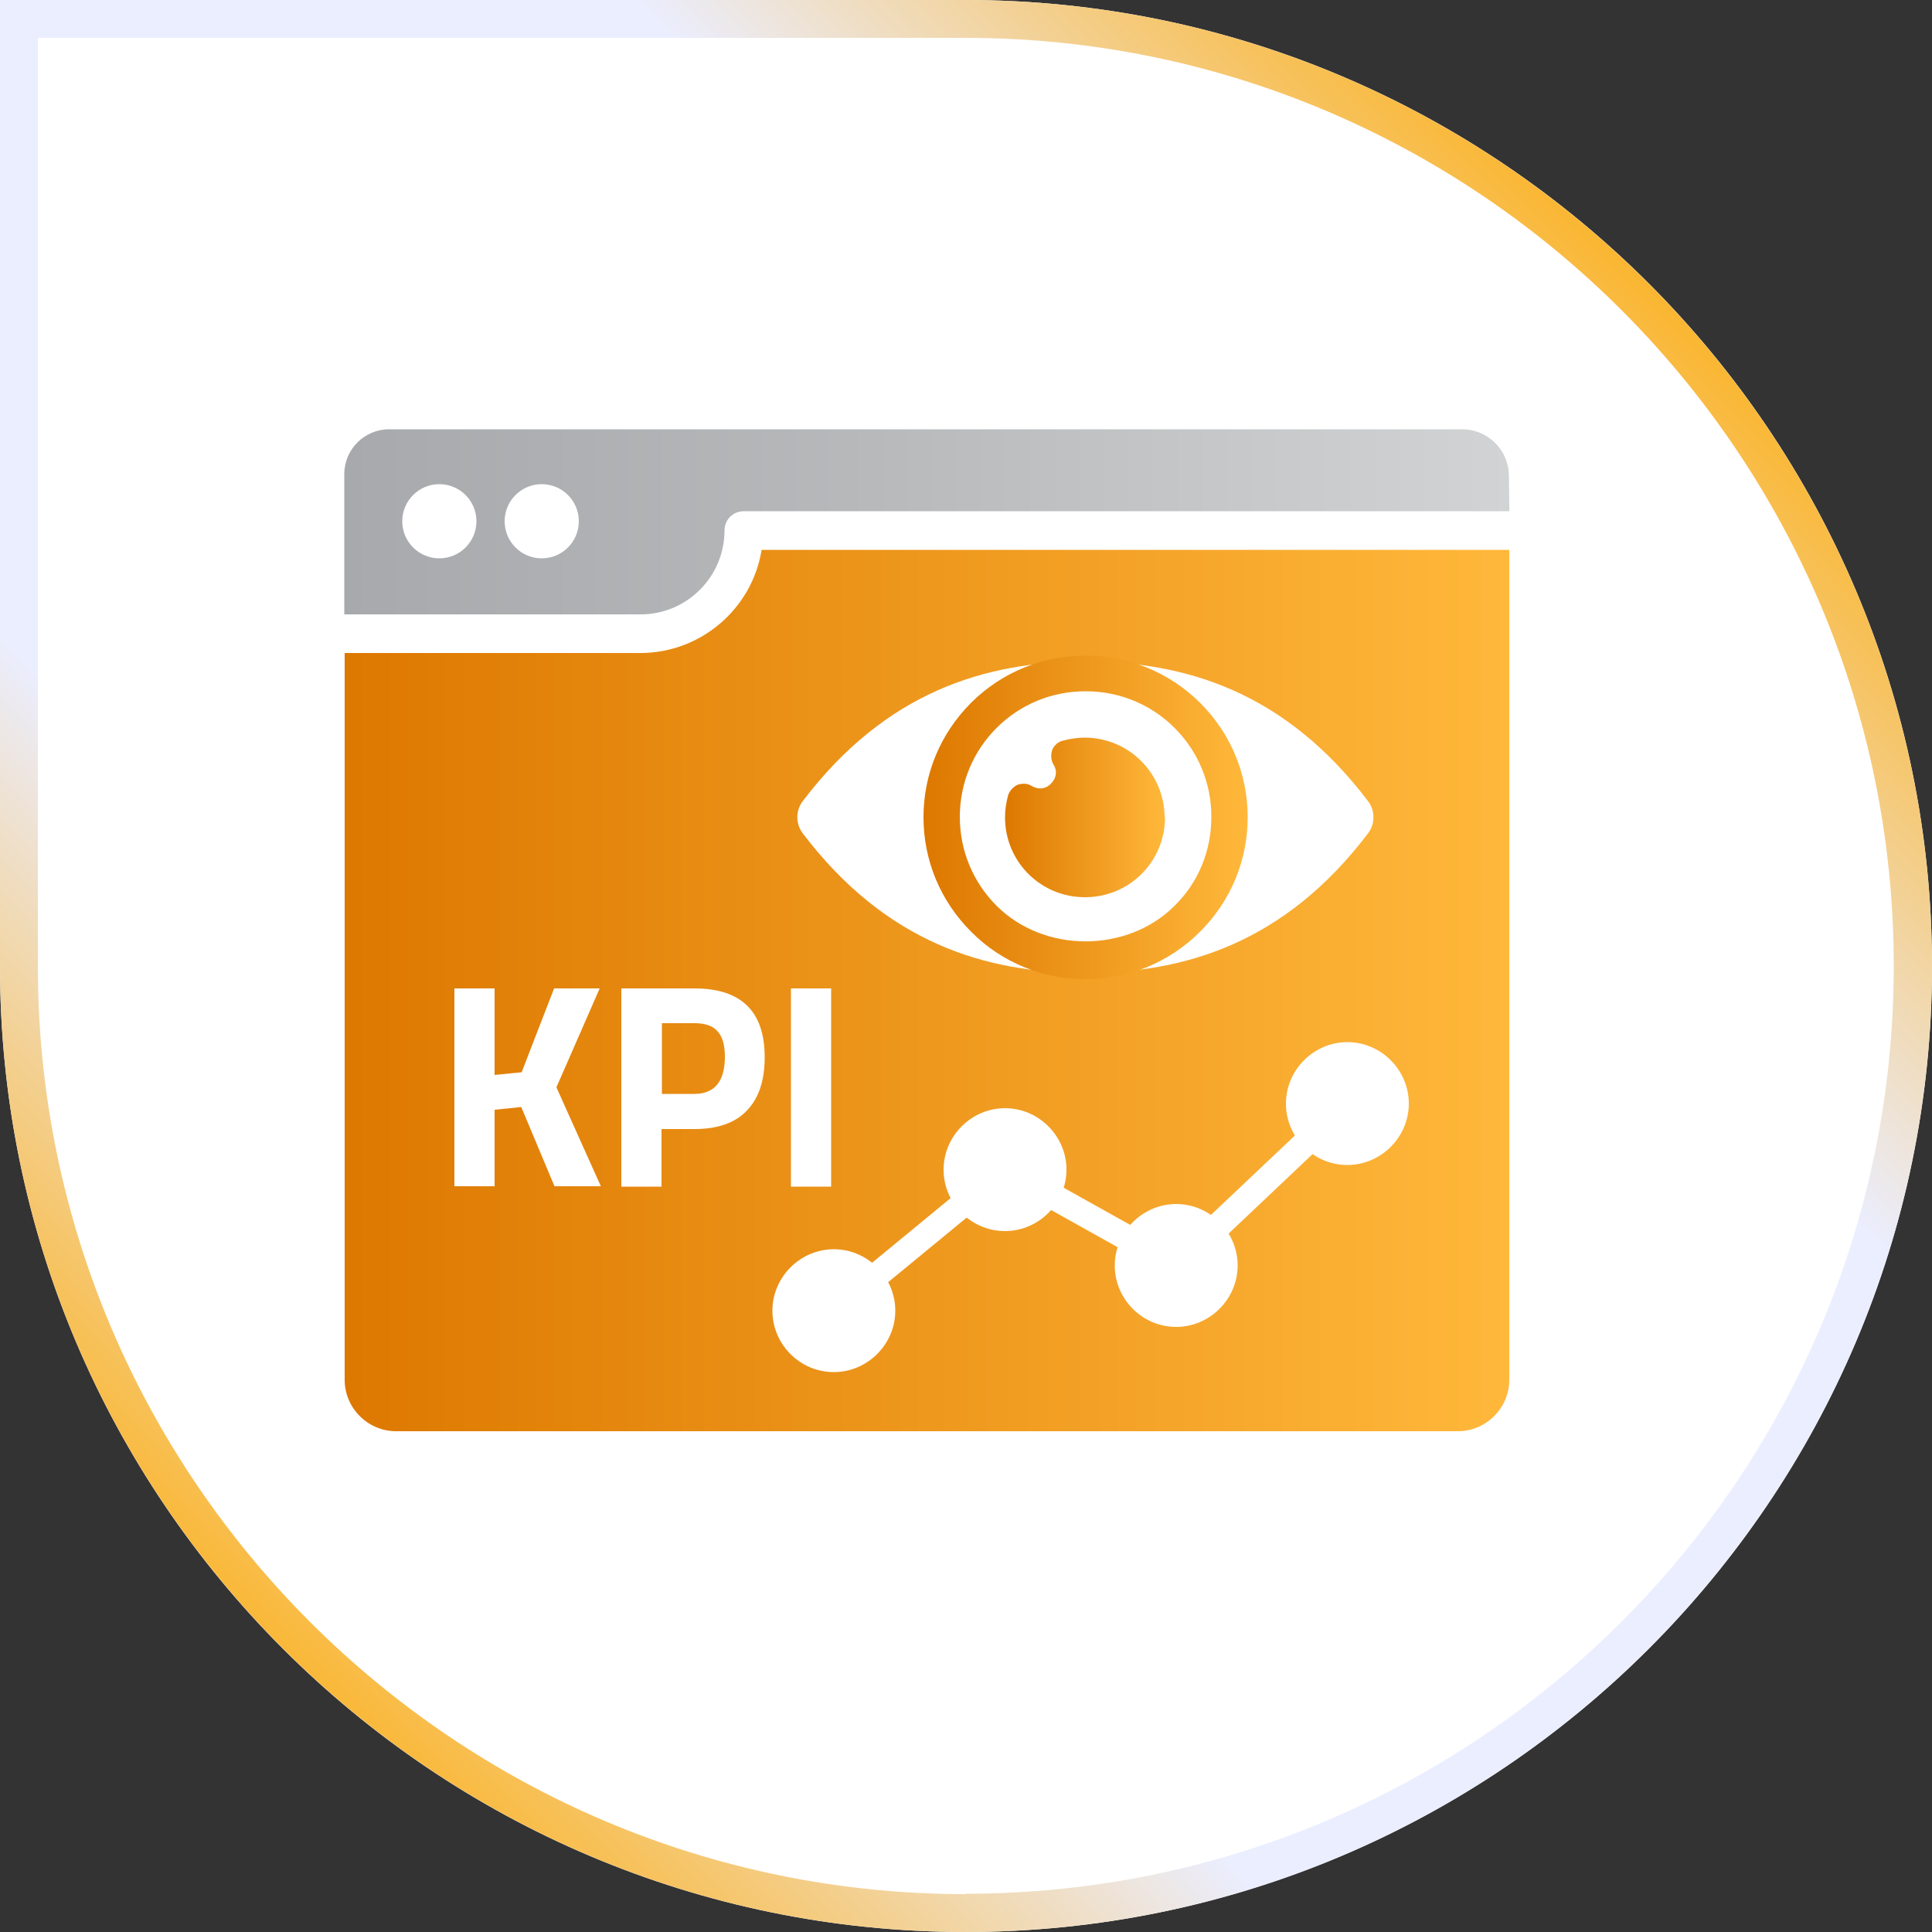 <svg xmlns="http://www.w3.org/2000/svg" xmlns:xlink="http://www.w3.org/1999/xlink" id="a" width="50" height="50" viewBox="0 0 50 50"><rect x="0" y="0" width="50" height="50" fill="#333333" stroke="none"/><defs><linearGradient id="b" x1="41.82" y1="-.57" x2=".85" y2="40.41" gradientTransform="translate(0 1.42)" gradientUnits="userSpaceOnUse"><stop offset=".04" stop-color="#fcaf17"></stop><stop offset=".3" stop-color="#ebeeff"></stop><stop offset=".7" stop-color="#ebeeff"></stop><stop offset=".97" stop-color="#fcaf17"></stop></linearGradient><linearGradient id="e" x1="8.92" y1="24.61" x2="39.06" y2="24.61" gradientUnits="userSpaceOnUse"><stop offset="0" stop-color="#dd7800"></stop><stop offset="1" stop-color="#ffb83b"></stop></linearGradient><linearGradient id="h" x1="8.92" y1="13.75" x2="39.08" y2="13.75" gradientUnits="userSpaceOnUse"><stop offset="0" stop-color="#a7a9ac"></stop><stop offset=".43" stop-color="#b6b8ba"></stop><stop offset="1" stop-color="#d1d3d4"></stop></linearGradient><linearGradient id="j" x1="23.9" y1="21.15" x2="32.28" y2="21.15" xlink:href="#e"></linearGradient><linearGradient id="k" x1="26.02" y1="21.15" x2="30.15" y2="21.15" xlink:href="#e"></linearGradient></defs><path d="M50,25.01c0,13.78-11.21,24.99-25.01,24.99S0,38.78,0,25.01V0h24.99c13.8,0,25.01,11.22,25.01,25.01Z" fill="#fff" stroke-width="0"></path><path d="M24.99,0H0v25.01c0,13.78,11.22,24.99,24.99,24.99s25.01-11.22,25.01-24.99S38.79,0,24.99,0ZM24.99,49.02C11.76,49.02.98,38.24.98,25.01V.98h24.01c13.24,0,24.02,10.78,24.02,24.02s-10.78,24.01-24.02,24.01Z" fill="url(#b)" stroke-width="0"></path><g id="c"><g id="d"><path id="f" d="M39.06,17.77v-4.27c0-.73-.6-1.33-1.33-1.33H10.25c-.73,0-1.33.6-1.33,1.33v22.21c0,.73.6,1.33,1.33,1.33h27.48c.73,0,1.33-.6,1.33-1.33v-17.94Z" fill="url(#e)" stroke-width="0"></path></g><g id="g"><path id="i" d="M39.08,13.73h-19.55c0,1.47-1.2,2.68-2.68,2.68h-7.94v-4.14c0-.64.52-1.16,1.16-1.16h27.77c.66,0,1.2.53,1.21,1.19l.02,1.43Z" fill="url(#h)" stroke-width="0"></path></g><path d="M16.58,16.9h-7.66c-.28,0-.5-.22-.5-.5s.22-.5.5-.5h7.66c1.2,0,2.17-.98,2.17-2.17,0-.28.22-.5.5-.5h19.81c.28,0,.5.22.5.5s-.22.5-.5.5h-19.35c-.24,1.51-1.56,2.67-3.14,2.67Z" fill="#fff" stroke-width="0"></path></g><path d="M20.77,21.56c-.18-.24-.18-.58,0-.82,2.16-2.85,4.75-3.62,7.32-3.62s5.16.77,7.32,3.62c.18.24.18.58,0,.82-2.16,2.85-4.75,3.62-7.32,3.62s-5.16-.77-7.32-3.62Z" fill="#fff" stroke-width="0"></path><path d="M28.09,25.34c-1.07,0-2.15-.41-2.96-1.23-.79-.79-1.23-1.84-1.23-2.96s.44-2.17,1.23-2.96c1.63-1.63,4.29-1.63,5.93,0,.79.79,1.23,1.84,1.23,2.96s-.44,2.17-1.23,2.96c-.82.82-1.89,1.23-2.96,1.23ZM28.09,17.89c-.87,0-1.69.34-2.3.95s-.95,1.43-.95,2.3.34,1.69.95,2.3c1.23,1.23,3.38,1.23,4.61,0,.62-.61.95-1.43.95-2.3s-.34-1.69-.95-2.3-1.43-.95-2.3-.95Z" fill="url(#j)" stroke-width="0"></path><path d="M30.15,21.15c0,1.15-.92,2.07-2.07,2.07s-2.07-.92-2.07-2.07c0-.19.03-.38.08-.57.04-.12.13-.21.24-.27.13-.04.26-.04.37.03.26.15.45,0,.5-.06.11-.11.19-.3.06-.5-.06-.11-.07-.24-.03-.37.05-.12.15-.21.27-.24.19-.05.38-.08.57-.08,1.15,0,2.07.93,2.07,2.07Z" fill="url(#k)" stroke-width="0"></path><circle cx="11.37" cy="13.49" r=".96" fill="#fff" stroke-width="0"></circle><circle cx="14.02" cy="13.49" r=".96" fill="#fff" stroke-width="0"></circle><circle cx="21.58" cy="33.92" r="1.26" fill="#fff" stroke-width="0"></circle><path d="M21.58,35.51c-.88,0-1.59-.72-1.59-1.59s.72-1.59,1.59-1.59,1.59.72,1.59,1.59-.72,1.59-1.59,1.59ZM21.58,32.98c-.52,0-.94.42-.94.94s.42.94.94.94.94-.42.94-.94-.42-.94-.94-.94Z" fill="#fff" stroke-width="0"></path><circle cx="26.01" cy="30.27" r="1.26" fill="#fff" stroke-width="0"></circle><path d="M26.01,31.86c-.88,0-1.59-.72-1.59-1.59s.72-1.59,1.59-1.59,1.59.72,1.59,1.59-.72,1.59-1.59,1.59ZM26.01,29.33c-.52,0-.94.42-.94.94s.42.94.94.94.94-.42.94-.94-.42-.94-.94-.94Z" fill="#fff" stroke-width="0"></path><circle cx="30.44" cy="32.75" r="1.26" fill="#fff" stroke-width="0"></circle><path d="M30.44,34.34c-.88,0-1.59-.72-1.59-1.59s.72-1.59,1.59-1.59,1.59.72,1.59,1.59-.72,1.59-1.59,1.59ZM30.44,31.81c-.52,0-.94.42-.94.94s.42.94.94.94.94-.42.94-.94-.42-.94-.94-.94Z" fill="#fff" stroke-width="0"></path><circle cx="34.87" cy="28.55" r="1.26" fill="#fff" stroke-width="0"></circle><path d="M34.87,30.15c-.88,0-1.59-.72-1.59-1.59s.72-1.59,1.59-1.59,1.59.72,1.59,1.59-.72,1.59-1.59,1.59ZM34.87,27.62c-.52,0-.94.42-.94.94s.42.94.94.94.94-.42.94-.94-.42-.94-.94-.94Z" fill="#fff" stroke-width="0"></path><path d="M31.36,32.21c-.09,0-.17-.03-.24-.1-.13-.13-.12-.34.01-.47l2.6-2.46c.13-.12.34-.12.47.01.13.13.12.34-.01.47l-2.6,2.46c-.06.06-.14.09-.23.09Z" fill="#fff" stroke-width="0"></path><path d="M29.34,32.46c-.05,0-.11-.01-.16-.04l-2.22-1.24c-.16-.09-.22-.29-.13-.45.09-.16.29-.21.45-.13l2.22,1.24c.16.09.22.29.13.45-.06.11-.17.17-.29.17Z" fill="#fff" stroke-width="0"></path><path d="M22.56,33.44c-.1,0-.19-.04-.25-.12-.12-.14-.1-.35.04-.46l2.48-2.04c.14-.12.35-.1.46.04s.1.35-.04.46l-2.48,2.04c-.06.05-.14.08-.21.08Z" fill="#fff" stroke-width="0"></path><path d="M11.76,30.71v-5.13h1.04v2.24l.7-.07.84-2.17h1.18l-1.12,2.56,1.15,2.56h-1.2l-.86-2.05-.69.07v1.98h-1.04Z" fill="#fff" stroke-width="0"></path><path d="M16.08,25.58h1.89c1.21,0,1.82.59,1.82,1.78,0,.6-.15,1.06-.46,1.38-.3.32-.76.48-1.36.48h-.85v1.49h-1.04v-5.13ZM17.97,28.31c.52,0,.79-.32.79-.96,0-.3-.06-.52-.19-.66-.12-.14-.32-.21-.6-.21h-.84v1.83h.84Z" fill="#fff" stroke-width="0"></path><path d="M20.47,25.58h1.04v5.13h-1.04v-5.13Z" fill="#fff" stroke-width="0"></path></svg>